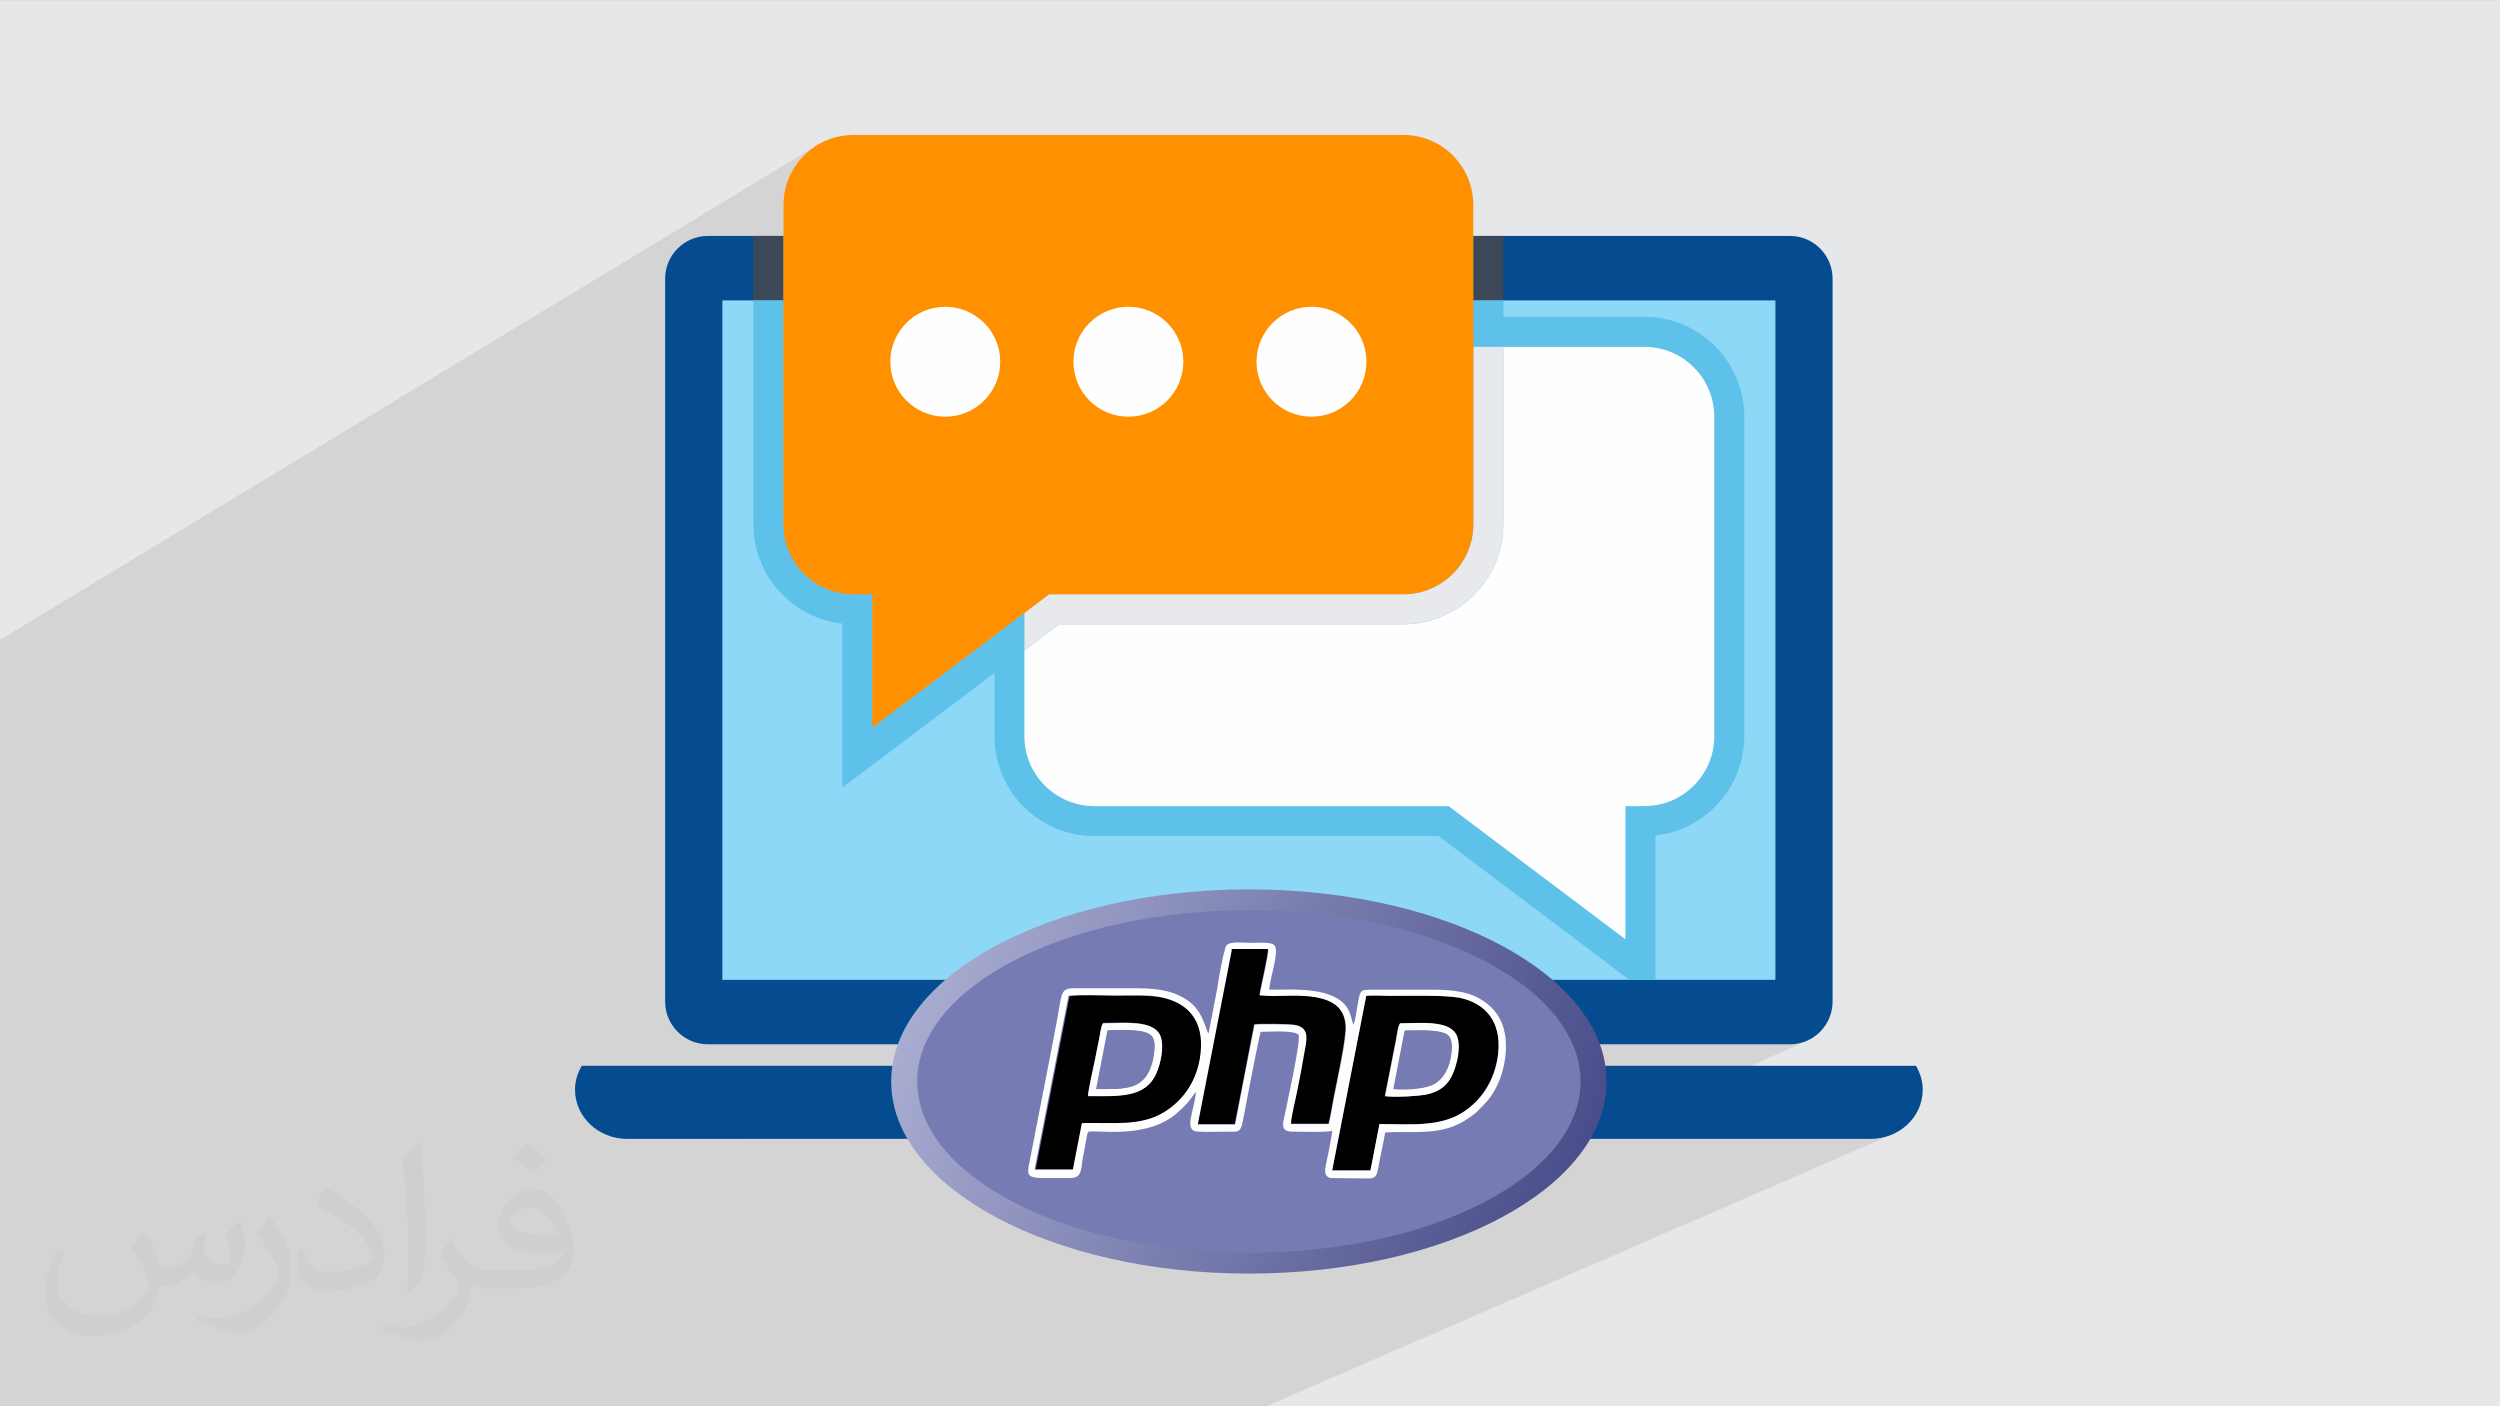 <?xml version="1.0" encoding="UTF-8"?>
<!DOCTYPE svg PUBLIC "-//W3C//DTD SVG 1.1//EN" "http://www.w3.org/Graphics/SVG/1.1/DTD/svg11.dtd">
<!-- Creator: CorelDRAW -->
<svg xmlns="http://www.w3.org/2000/svg" xml:space="preserve" width="3.703in" height="2.083in" version="1.1" style="shape-rendering:geometricPrecision; text-rendering:geometricPrecision; image-rendering:optimizeQuality; fill-rule:evenodd; clip-rule:evenodd"
viewBox="0 0 3703.33 2083.33"
 xmlns:xlink="http://www.w3.org/1999/xlink"
 xmlns:xodm="http://www.corel.com/coreldraw/odm/2003">
 <rect x="0" y="0" width="3703.33" height="2083.33" fill="#333333" stroke="none"/>
 <defs>
  <style type="text/css">
   <![CDATA[
    .fil12 {fill:black}
    .fil11 {fill:#777BB3}
    .fil0 {fill:#E6E7E8}
    .fil13 {fill:#FEFEFE}
    .fil8 {fill:#FEFEFE;fill-rule:nonzero}
    .fil5 {fill:#E7E9ED;fill-rule:nonzero}
    .fil4 {fill:#8DD7F7;fill-rule:nonzero}
    .fil7 {fill:#5EC1EA;fill-rule:nonzero}
    .fil6 {fill:#3C4857;fill-rule:nonzero}
    .fil3 {fill:#044C8F;fill-rule:nonzero}
    .fil9 {fill:#FF9100;fill-rule:nonzero}
    .fil2 {fill:#373435;fill-opacity:0.031}
    .fil1 {fill:#373435;fill-opacity:0.102}
    .fil10 {fill:url(#id0)}
   ]]>
  </style>
  <linearGradient id="id0" gradientUnits="userSpaceOnUse" x1="1376.17" y1="1409.39" x2="2323.83" y2="1794.21">
   <stop offset="0" style="stop-opacity:1; stop-color:#A9ADD1"/>
   <stop offset="1" style="stop-opacity:1; stop-color:#484C89"/>
  </linearGradient>
 </defs>
 <g id="Layer_x0020_1">
  <polygon class="fil0" points="-3,0.07 3706.33,0.07 3706.33,2083.26 -3,2083.26 "/>
  <polygon class="fil1" points="1468.37,2083.26 1455.96,2083.26 1198.46,2083.26 524.91,2083.26 298.53,2083.26 246.93,2083.26 136.3,2083.26 -3,2083.26 -3,2079.44 -3,2049.19 -3,2021.11 -3,1991.65 -3,1768.61 -3,1753.57 -3,1044.11 -3,1006.06 -3,1002.37 -3,973.28 -3,949.49 1214.72,212.44 1206.19,217.63 1198.21,223.59 1190.85,230.28 1184.17,237.64 1178.2,245.61 1173.01,254.16 1168.65,263.21 1165.17,272.73 1162.61,282.66 1161.04,292.94 1160.51,303.54 1160.51,349.53 985.2,454.18 985.2,1225.12 1368.51,1020.14 1292.2,1077.69 985.2,1241.45 985.2,1483.81 985.53,1490.3 986.5,1496.58 988.06,1502.65 990.19,1508.47 992.87,1514.01 996.04,1519.23 999.7,1524.1 1003.79,1528.59 1008.3,1532.68 1013.18,1536.32 1018.41,1539.49 1023.95,1542.15 1029.78,1544.28 1035.85,1545.84 1042.14,1546.8 1048.62,1547.12 1330.02,1547.12 1328.64,1551.04 1327.37,1554.97 1326.19,1558.93 1325.11,1562.89 1324.14,1566.88 1323.27,1570.89 1322.5,1574.91 1321.84,1578.94 1102.23,1687.18 1344.15,1687.18 1350.85,1697.93 1358.31,1708.48 1366.53,1718.82 1375.47,1728.95 1385.13,1738.86 1395.48,1748.54 1406.5,1757.96 1418.19,1767.14 1430.52,1776.06 1443.46,1784.7 1457.02,1793.06 1471.16,1801.13 1485.87,1808.91 1501.14,1816.37 1516.94,1823.51 1533.25,1830.32 1550.07,1836.79 1567.36,1842.92 1585.11,1848.68 1603.32,1854.08 1621.95,1859.11 1640.99,1863.74 1660.42,1867.98 1666.35,1869.13 2369.97,1547.12 2651.4,1547.12 2657.88,1546.8 2664.17,1545.84 2670.24,1544.28 2676.06,1542.15 1911.29,1884.81 1915.11,1884.6 2355.84,1687.18 2771.14,1687.18 2779.02,1686.8 2786.69,1685.7 2794.08,1683.9 2801.17,1681.45 1875.98,2083.26 1860.22,2083.26 1597.5,2083.26 1471.61,2083.26 "/>
  <path class="fil2" d="M215.02 1826.24c7,11 12,21 16,32 3,7 5,19 21,19 5,0 11,-1 17,-5 7,-3 12,-9 14,-17l6 -21 15 -7 1 1c-2,8 -3,16 -3,21 0,18 15,24 27,24 7,0 13,-4 13,-10 0,-8 -4,-23 -8,-35 7,-7 14,-14 22,-20l1 1c4,15 6,30 6,40 0,10 -4,20 -8,27 -7,14 -20,25 -36,25 -12,0 -25,-6 -34,-17l-1 0c-9,11 -22,20 -43,20l-7 0c-1,14 -4,24 -9,33 -13,25 -50,42 -85.01,42 -49,0 -73.01,-28 -73.01,-66 0,-23 8,-45 19,-60l10 4c-7,14 -12,27 -12,40 0,35 29,52 62,52 31,0 68.01,-19 75.01,-42 -3,-25 -12,-36 -26,-59 4,-7 10,-15 17,-23l1 0 0 0 0 0 0 0 2 1 0 0 0 0 0 0 0 0 0.02 -0.01zm565.05 -133.01c10,6 20,14 30,23 -6,8 -12,15 -21,21 -10,-8 -20,-15 -30,-22 7,-8 14,-15 21,-22l0 0 0 0 0 0 0 0 0 0 0 -0zm5 96.01c-17,0 -30,11 -30,19 0,17 33,23 73.01,23 -5,-20 -22,-42 -43,-42zm-37 93.01c22,0 41,-1 55,-4 16,-4 30,-12 30,-18 0,-2 0,-3 -1,-5 -9,1 -19,1 -29,1 -29,0 -52,-7 -61,-23 -2,-5 -4,-10 -4,-16 0,-16 7,-32 19,-42 10,-9 21,-14 33,-14 20,0 37,16 48,42 6,14 11,30 11,51 0,14 -4,25 -12,34 -16,15 -45,21 -90.01,21l-20 0 0 0 -5 0c-11,0 -19,-2 -25,-7l-1 0c0,3 1,5 1,7 0,10 -3,23 -10,33 -20,30 -42,43 -60,43 -19,0 -42,-7 -63,-17l4 -7c7,3 16,5 29,5 34,0 78.01,-33 84.01,-64 -1,-3 -4,-6 -7,-10 -10,-12 -16,-22 -22,-32 5,-10 10,-18 14,-25l2 0c14,29 28,46 57,46l5 0 0 0 21 0 0 0 0 0 0 0 -3 1 0 0 0 0 0 0 0 0 -0 -0zm-146.01 31c3,-14 3,-29 3,-43l0 -21c0,-39 -5,-96.01 -9,-133.01 7,-8 17,-17 25,-23l2 1c5,47 7,101.01 7,151.01 0,13 -1,26 -2,35 -1,12 -8,21 -22,35l-3 -1 0 0 0 0 0 0 -1 -1 0 0 0 0 0 0 0 0 -0 0zm-151.02 -62.01c1,18 10,33 41,33 20,0 36,-5 55,-14 3,-1 5,-3 5,-5 0,-12 -9,-27 -24,-41 -14,-13 -34,-25 -51,-32 -6,-3 -8,-5 -8,-8 0,-5 7,-16 13,-24l2 0c20,11 43,27 60,44 15,16 25,33 25,51 0,13 -4,26 -11,38 -22,11 -46,20 -70.01,20 -29,0 -48,-14 -48,-45 0,-3 0,-9 1,-16l10 0 0 0 0 0 0 0 0 -1 0 0 0 0 0 0 0 0 0 0zm-52 -52l18 29c7,11 13,22 13,41l0 24c0,19 -12,39 -32,60 -15,14 -29,20 -42,20 -19,0 -40,-6 -65,-17l3 -7c8,2 17,4 28,4 36,0 72.01,-26 89.01,-58 2,-4 3,-7 3,-9 0,-4 -2,-8 -4,-11 -9,-17 -19,-33 -30,-47 6,-9 12,-18 18,-27l1 0 0 0 0 -2 0 0 0 0 0 0 0 0 0 -0z"/>
  <g id="_2418188936736">
   <g>
    <path class="fil3" d="M2714.71 412.83l0 1070.98c0,35 -28.3,63.31 -63.3,63.31l-1602.78 0c-35,0 -63.42,-28.31 -63.42,-63.31l0 -1070.98c0,-34.89 28.42,-63.3 63.42,-63.3l111.93 0 0 427.15c0,57.31 46.39,103.59 103.58,103.59l28.07 0 0 197.42 261.79 -197.42 524.86 0c57.19,0 103.59,-46.28 103.59,-103.59l0 -427.15 468.96 0c35,0 63.3,28.42 63.3,63.3z"/>
    <path class="fil4" d="M2630.03 445.01l0 1006.63 -1560.03 0 0 -1006.63 90.55 0 0 331.67c0,57.31 46.39,103.59 103.58,103.59l28.07 0 0 197.42 261.79 -197.42 524.86 0c57.19,0 103.59,-46.28 103.59,-103.59l0 -331.67 447.58 0z"/>
    <path class="fil3" d="M861.77 1578.94c-6.2,10.51 -10.06,22.43 -10.06,35.32 0,40.27 34.54,72.91 77.15,72.91l1842.28 0c42.61,0 77.14,-32.64 77.14,-72.91 0,-12.89 -3.84,-24.81 -10.05,-35.32l-1976.46 0z"/>
    <path class="fil5" d="M1981.75 1620.14l-263.5 0c-1.73,0 -3.13,-1.4 -3.13,-3.13l0 -15.19c0,-1.73 1.4,-3.13 3.13,-3.13l263.5 0c1.73,0 3.13,1.4 3.13,3.13l0 15.19c0,1.73 -1.4,3.13 -3.13,3.13z"/>
    <polygon class="fil6" points="1116.04,445.01 1160.56,445.01 1160.56,349.53 1116.04,349.53 "/>
    <polygon class="fil6" points="2182.45,445.01 2226.96,445.01 2226.96,349.53 2182.45,349.53 "/>
    <path class="fil7" d="M2583.99 617.42l0 473.19c0,76.11 -57.78,138.94 -131.78,147.16l0 213.87 -38.4 0 -282.69 -213.05 -509.95 0c-81.74,0 -148.1,-66.35 -148.1,-147.98l0 -93.6 -225.38 169.83 0 -243c-73.87,-8.11 -131.65,-71.06 -131.65,-147.16l0 -331.67 44.51 0 0 331.67c0,57.31 46.39,103.59 103.58,103.59l28.07 0 0 197.42 261.79 -197.42 524.86 0c57.19,0 103.59,-46.28 103.59,-103.59l0 -331.67 44.51 0 0 24.31 208.93 0c81.62,0 148.1,66.48 148.1,148.09z"/>
    <path class="fil8" d="M2539.48 617.42l0 473.19c0,57.2 -46.39,103.59 -103.59,103.59l-28.07 0 0 197.31 -261.9 -197.31 -524.75 0c-57.31,0 -103.7,-46.39 -103.7,-103.59l0 -127.07 51.44 -38.76 509.95 0c81.62,0 148.1,-66.36 148.1,-148.1l0 -262.84 208.93 0c57.2,0 103.59,46.39 103.59,103.58z"/>
    <path class="fil5" d="M2226.96 513.83l0 262.84c0,81.74 -66.48,148.1 -148.1,148.1l-509.95 0 -51.44 38.76 0 -55.67 36.53 -27.59 524.86 0c57.19,0 103.59,-46.28 103.59,-103.59l0 -262.84 44.51 0z"/>
    <path class="fil9" d="M2078.89 199.94l-814.78 0c-57.22,0 -103.6,46.39 -103.6,103.6l0 473.19c0,57.22 46.38,103.6 103.6,103.6l28.09 0 0 197.34 261.86 -197.34 524.83 0c57.21,0 103.6,-46.38 103.6,-103.6l0 -473.19c0,-57.21 -46.39,-103.6 -103.6,-103.6z"/>
    <path class="fil8" d="M1481.64 535.89c0,44.96 -36.45,81.41 -81.41,81.41 -44.96,0 -81.41,-36.45 -81.41,-81.41 0,-44.96 36.44,-81.41 81.41,-81.41 44.96,0 81.41,36.45 81.41,81.41z"/>
    <path class="fil8" d="M1752.9 535.89c0,44.96 -36.45,81.41 -81.41,81.41 -44.96,0 -81.41,-36.45 -81.41,-81.41 0,-44.96 36.45,-81.41 81.41,-81.41 44.96,0 81.41,36.45 81.41,81.41z"/>
    <path class="fil8" d="M2024.17 535.89c0,44.96 -36.45,81.41 -81.41,81.41 -44.96,0 -81.41,-36.45 -81.41,-81.41 0,-44.96 36.45,-81.41 81.41,-81.41 44.96,0 81.41,36.45 81.41,81.41z"/>
   </g>
   <g>
    <ellipse class="fil10" cx="1850" cy="1602.15" rx="529.91" ry="284.58"/>
    <ellipse class="fil11" cx="1850" cy="1602.15" rx="491.36" ry="253.74"/>
    <path class="fil12" d="M1611.68 1623.88c-0.7,-7.01 8.41,-45.56 10.51,-55.38 2.1,-9.11 3.5,-18.22 5.61,-28.04 1.4,-6.31 3.5,-25.24 7.01,-25.24 28.74,0 74.3,-4.91 84.11,18.93 6.31,16.12 0,42.06 -6.31,56.07 -16.12,36.45 -55.37,32.94 -100.23,32.94l-0.7 0.7zm-78.51 109.34l56.78 0 13.32 -68.69c45.56,-1.4 86.92,5.61 122.67,-16.83 25.93,-16.12 48.37,-44.86 53.27,-87.62 4.91,-46.96 -18.22,-73.59 -57.48,-82.01 -19.63,-4.21 -46.26,-2.8 -67.29,-2.8 -14.02,0 -60.28,-2.11 -70.09,0.7l-50.47 257.94 -0.7 -0.7z"/>
    <path class="fil12" d="M2067.29 1541.87c1.4,-6.31 3.5,-25.94 7.01,-25.94 28.74,0 74.3,-4.91 83.41,18.93 6.31,16.12 0,42.06 -6.31,56.07 -7.01,16.12 -17.53,25.23 -37.15,30.14 -12.62,2.8 -49.77,4.91 -63.09,2.8l16.12 -82.01 0 0zm-93.93 192.06l56.78 0 13.31 -68.69c44.86,0 88.32,4.2 122.67,-16.83 25.24,-16.12 48.37,-45.56 53.27,-88.32 4.91,-46.26 -18.93,-74.3 -57.48,-82.01 -21.73,-4.21 -75,-2.8 -102.34,-2.8 -9.11,0 -27.33,-0.7 -35.74,0l-50.47 258.65 0 0z"/>
    <path class="fil12" d="M1773.6 1665.24l55.37 0 28.74 -147.9c8.41,-1.4 51.87,-0.7 60.28,0.7 22.43,4.2 16.82,22.43 13.31,42.06 -3.5,17.53 -7.01,35.05 -9.81,52.57 -2.1,11.91 -9.81,41.35 -9.81,51.87l56.07 0c2.8,-10.52 4.91,-24.54 7.01,-35.75 4.91,-25.94 19.63,-91.12 18.23,-110.05 -2.11,-26.63 -18.93,-37.15 -44.16,-42.06 -28.04,-5.61 -56.07,0 -83.41,-2.8 2.1,-14.02 13.31,-58.88 12.61,-68.69l-54.67 0 -50.47 258.65 0.7 1.4z"/>
    <path class="fil13" d="M1583.64 1475.28c10.52,-2.1 56.07,-0.7 70.09,-0.7 21.03,0 47.67,-1.4 67.29,2.8 39.25,8.41 62.38,35.05 57.48,82.01 -4.2,42.76 -27.34,71.5 -53.27,87.62 -35.75,22.43 -77.81,15.42 -122.67,16.82l-13.32 68.69 -56.78 0 50.47 -257.94 0.7 0.7zm440.19 0c8.41,-1.4 25.93,0 35.74,0 26.64,0 80.61,-1.4 102.34,2.8 38.55,7.71 62.38,35.75 57.48,82.01 -4.2,42.76 -27.33,72.2 -53.27,88.32 -34.35,21.73 -77.81,16.82 -122.67,16.82l-13.31 68.69 -56.78 0 50.47 -258.65 0 -0zm-199.77 -69.39l54.67 0c0.7,9.81 -10.51,54.67 -12.61,68.69 27.33,2.8 54.67,-2.1 83.41,2.8 25.24,4.91 42.06,15.42 44.16,42.06 1.4,18.93 -13.32,84.11 -18.23,110.05 -2.1,11.21 -4.2,24.53 -7.01,35.75l-56.07 0c0,-10.52 7.71,-39.95 9.81,-51.87 3.5,-17.53 7.01,-35.05 9.81,-52.57 3.51,-19.63 9.11,-37.85 -13.31,-42.06 -8.41,-1.4 -52.57,-2.1 -60.28,-0.7l-28.74 147.9 -55.37 0 50.47 -258.65 -0.7 -1.4zm-35.05 123.36c-8.41,-23.13 -14.02,-40.65 -41.35,-53.97 -25.93,-12.61 -54.67,-11.21 -85.52,-11.21l-72.2 0c-20.33,0 -16.82,10.51 -24.53,49.07 -2.8,13.31 -4.91,27.33 -7.71,40.65 -10.52,53.97 -21.03,107.94 -31.54,161.92 -7.01,33.65 -7.71,29.44 59.58,29.44 17.53,0 15.42,-14.02 18.23,-29.44l5.61 -30.14c0.7,-3.5 0.7,-7.71 3.5,-9.11 11.91,-2.8 89.02,11.91 132.48,-29.44 8.41,-7.71 13.31,-11.91 19.63,-21.03 2.1,-2.8 3.51,-5.61 6.31,-8.41 -2.1,28.74 -19.63,58.18 3.5,58.88 13.31,0.7 26.63,0 39.95,0 18.22,0 22.43,2.8 25.93,-14.72 1.4,-8.41 24.54,-128.97 26.64,-133.18 13.31,0 47.67,-2.8 56.07,4.2 4.2,7.01 -18.22,107.24 -22.43,128.27 -2.1,11.92 2.8,15.42 14.02,15.42 11.22,0 51.17,1.4 58.18,-1.4 0,7.01 -7.01,39.95 -9.11,49.77 -2.1,9.81 -2.8,17.52 6.31,20.33l58.88 0.7c10.51,-0.7 10.51,-8.41 12.61,-17.52 2.8,-16.82 7.01,-33.65 9.81,-50.47 39.25,-3.5 84.11,7.01 124.06,-21.73 3.51,-2.8 9.11,-6.31 11.92,-9.11 16.12,-16.12 24.53,-24.53 34.35,-49.07 7.71,-21.03 11.91,-49.07 5.61,-72.9 -5.61,-22.43 -20.33,-37.15 -37.15,-46.26 -19.63,-11.21 -45.56,-12.61 -71.5,-12.61 -28.04,0 -55.37,0 -83.41,0 -19.63,0 -20.33,-0.7 -23.83,17.52 -1.4,7.71 -4.2,28.74 -7.01,34.35 -4.91,-11.22 -2.81,-35.05 -41.36,-46.26 -25.93,-7.71 -56.07,-5.61 -83.41,-5.61 1.4,-18.93 15.42,-57.48 7.71,-65.89 -5.61,-5.61 -25.94,-3.5 -35.05,-3.5 -9.81,0 -30.14,-2.8 -35.75,3.5 -4.2,4.91 -12.61,53.97 -14.02,64.48l-12.62 65.89 -1.4 -1.41z"/>
    <path class="fil13" d="M1641.12 1526.45c16.13,0 43.46,-1.4 57.48,3.5 8.41,3.51 11.21,7.71 11.91,18.23 0,8.41 -1.4,18.22 -3.5,25.93 -11.21,40.65 -38.55,39.25 -82.01,39.25l16.82 -86.92 -0.7 0zm-28.74 97.43c44.16,0 83.41,3.5 100.23,-32.94 6.31,-14.02 12.62,-39.95 6.31,-56.07 -9.81,-24.54 -54.67,-18.93 -84.11,-18.93 -3.51,0 -5.61,18.93 -7.01,25.24 -2.1,9.11 -3.5,18.22 -5.61,28.04 -2.1,9.81 -10.51,48.37 -10.51,55.38l0.7 -0.7z"/>
    <path class="fil13" d="M2081.31 1526.45c16.12,0 43.46,-1.4 57.48,3.5 8.41,2.81 11.22,8.41 11.92,18.23 0.7,21.73 -7.71,51.17 -30.84,59.58 -12.62,4.91 -39.95,6.31 -54.67,4.91l16.82 -86.92 -0.7 0.7zm-29.44 97.43c13.32,2.1 50.47,0 63.09,-2.8 19.63,-4.91 30.14,-14.02 37.15,-30.14 6.31,-14.02 12.61,-39.95 6.31,-56.07 -9.81,-24.54 -54.67,-18.93 -83.41,-18.93 -3.5,0 -5.61,18.93 -7.01,25.94l-16.12 82.01 0 0z"/>
    <path class="fil11" d="M2064.49 1613.37c14.72,2.1 42.06,0 54.67,-4.91 23.13,-8.41 31.54,-37.85 30.84,-59.58 0,-10.51 -3.51,-15.42 -11.92,-18.22 -14.02,-5.61 -41.35,-3.5 -57.48,-3.5l-16.82 86.92 0.7 -0.7z"/>
    <path class="fil11" d="M1624.3 1613.37c44.16,0 70.8,1.4 82.01,-39.25 2.1,-7.71 3.5,-17.53 3.5,-25.94 -0.7,-10.51 -3.5,-15.42 -11.91,-18.22 -14.02,-5.61 -41.35,-4.2 -57.48,-3.5l-16.82 86.92 0.7 0z"/>
   </g>
  </g>
 </g>
</svg>

